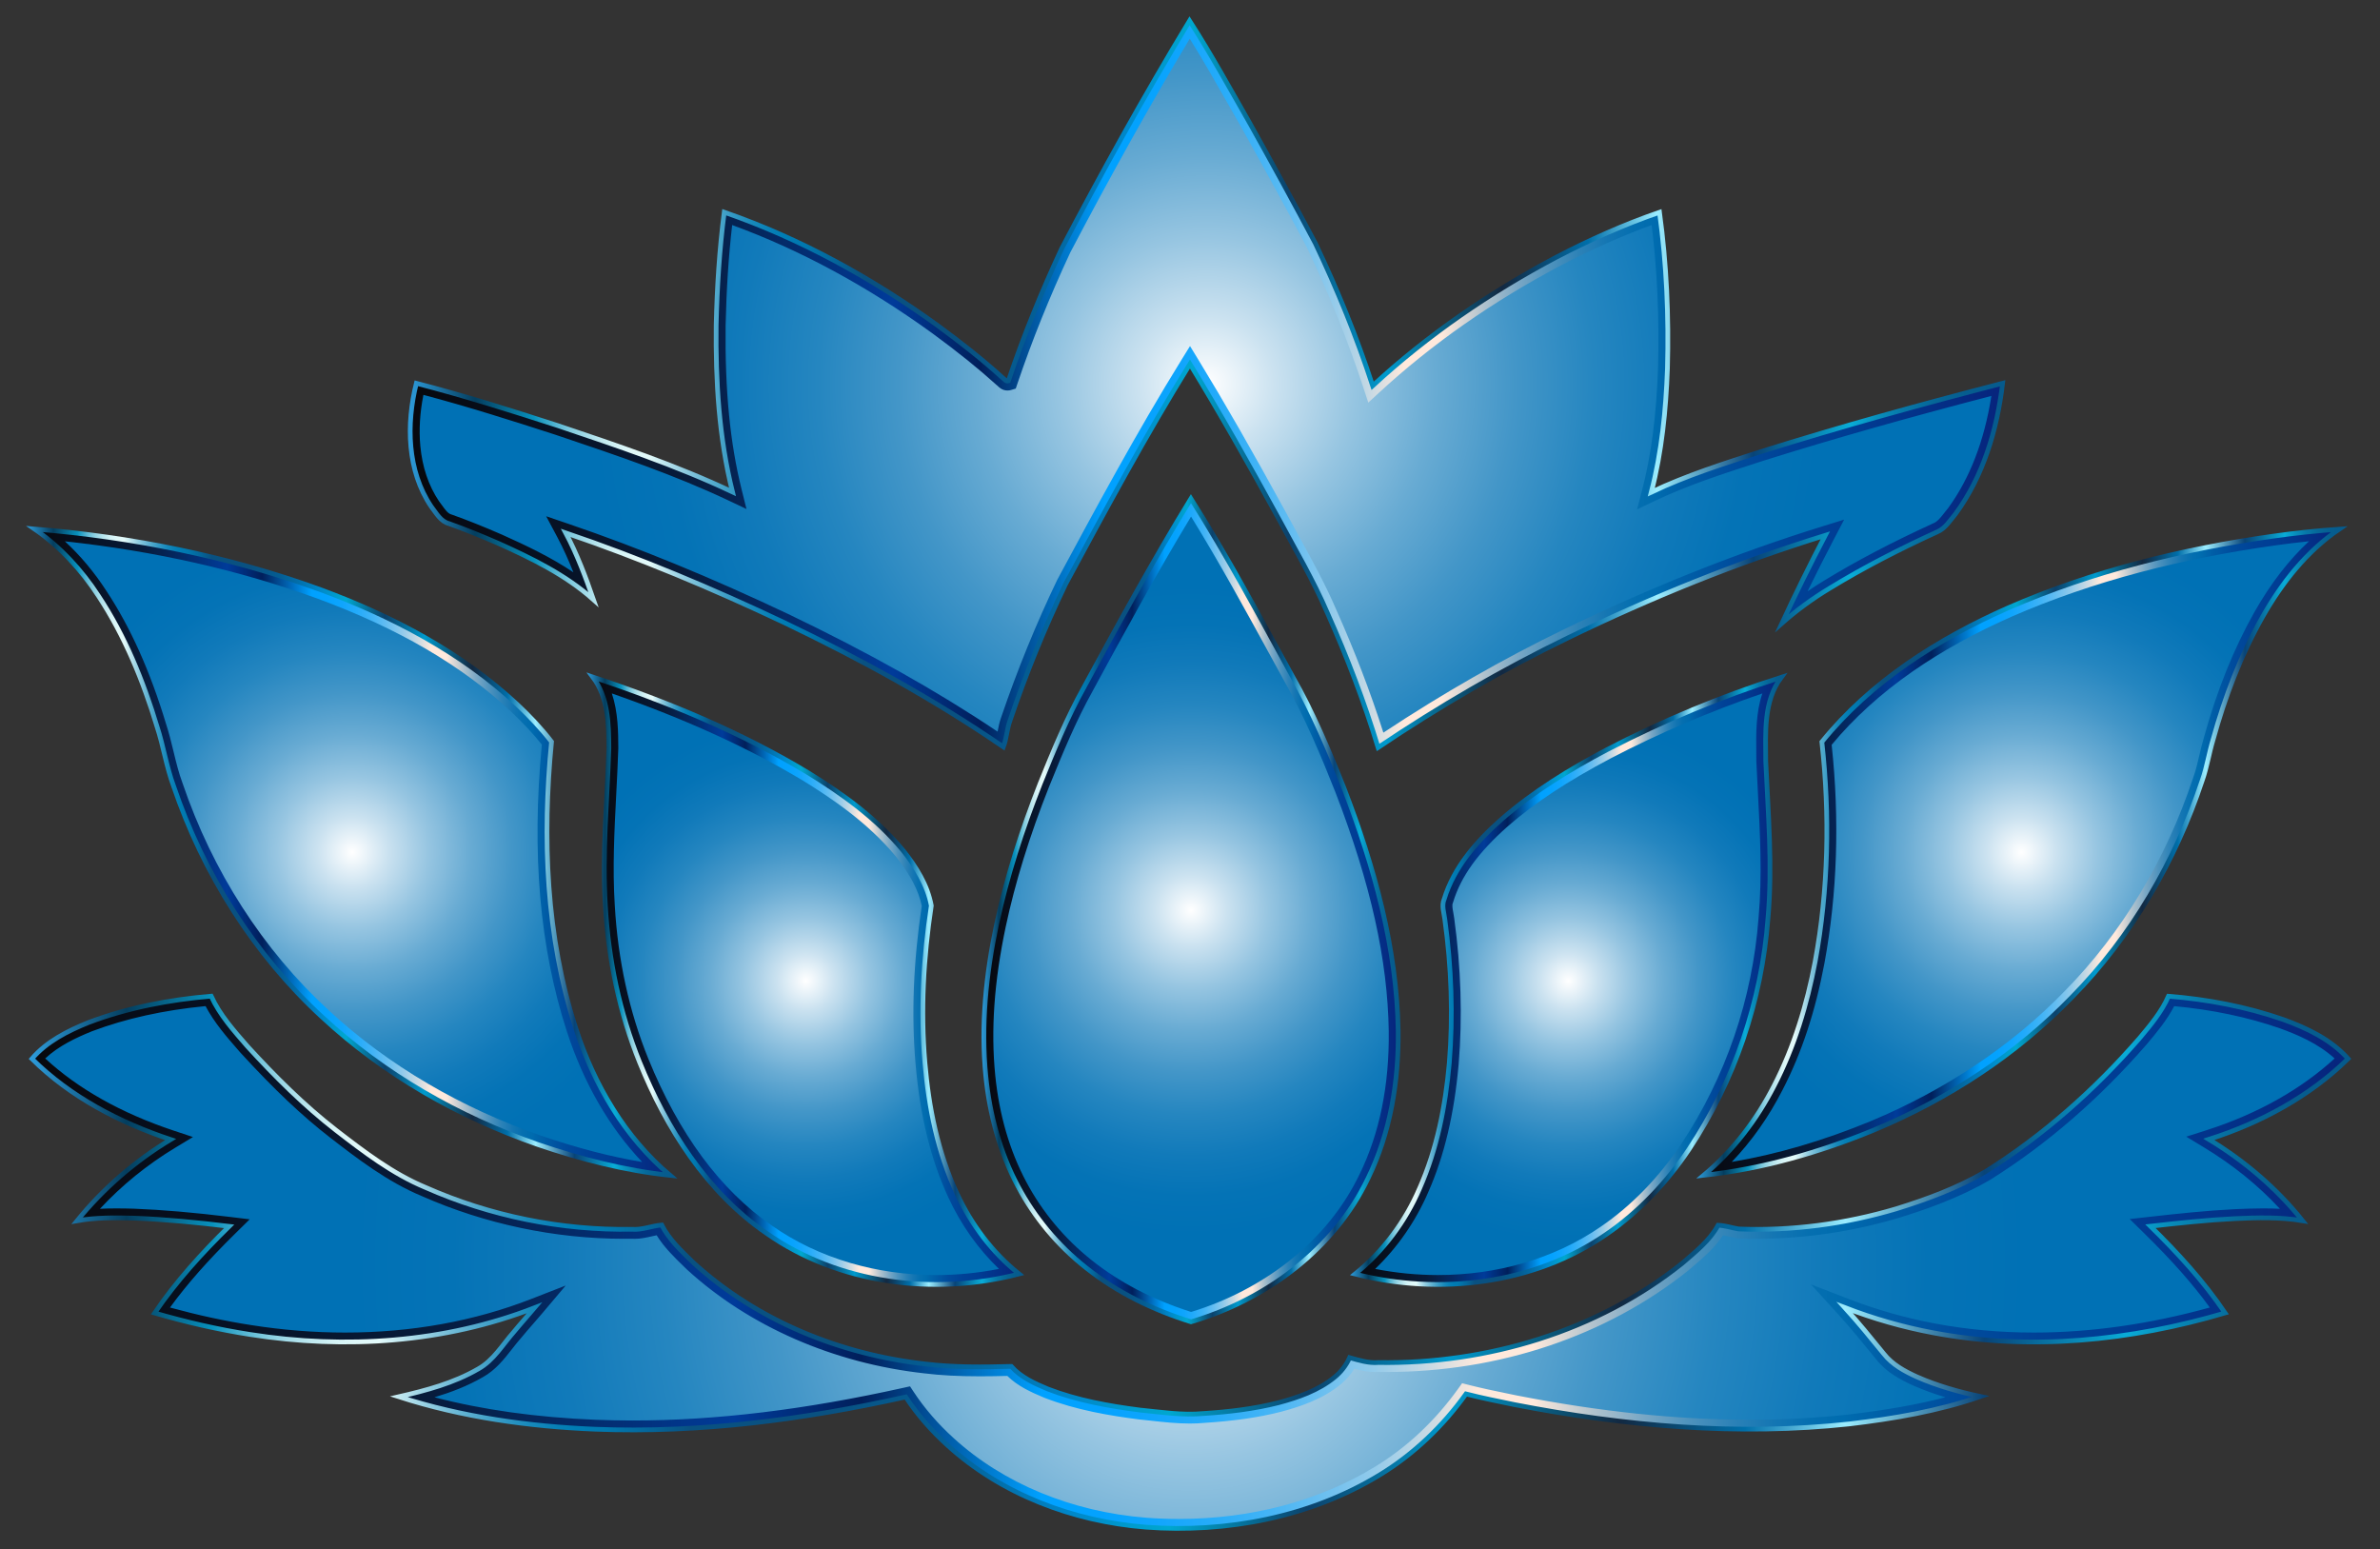 <?xml version="1.0" encoding="utf-8"?>

<!DOCTYPE svg PUBLIC "-//W3C//DTD SVG 1.1//EN" "http://www.w3.org/Graphics/SVG/1.1/DTD/svg11.dtd">
<svg version="1.1" id="Layer_1" xmlns="http://www.w3.org/2000/svg" xmlns:xlink="http://www.w3.org/1999/xlink" x="0px" y="0px"
	 viewBox="0 0 2526 1644.083" enable-background="new 0 0 2526 1644.083" xml:space="preserve">
<rect x="0" y="0" width="2526" height="1644.083" fill="#333333" stroke="none"/>
<g>
	<g>
		<radialGradient id="SVGID_1_" cx="1280.416" cy="407.655" r="656.807" gradientUnits="userSpaceOnUse">
			<stop  offset="0" style="stop-color:#FFFFFF"/>
			<stop  offset="0.11" style="stop-color:#CBE2F0"/>
			<stop  offset="0.239" style="stop-color:#96C5E1"/>
			<stop  offset="0.37" style="stop-color:#68ABD3"/>
			<stop  offset="0.499" style="stop-color:#4396C8"/>
			<stop  offset="0.628" style="stop-color:#2586C0"/>
			<stop  offset="0.755" style="stop-color:#117ABA"/>
			<stop  offset="0.879" style="stop-color:#0473B6"/>
			<stop  offset="1" style="stop-color:#0071B5"/>
		</radialGradient>
		<path fill="url(#SVGID_1_)" d="M1262.531,22.042c22.85,35.42,43.159,72.42,64.109,108.984
			c23.583,42.198,46.868,84.555,69.466,127.279c23.331,49.043,43.869,99.46,60.766,151.09
			c58.43-53.897,124.6-99.277,194.821-136.391c35.375-18.431,71.894-34.733,109.626-47.738
			c7.51,54.859,9.959,110.45,8.425,165.789c-1.626,44.12-5.976,88.424-17.149,131.263
			c37.435-17.836,77.136-30.314,116.518-43.067c84.715-26.605,170.369-50.257,256.343-72.488
			c-5.793,49.089-20.515,98.498-50.028,138.749c-5.862,6.892-10.83,15.455-19.576,19.05
			c-39.106,17.905-77.48,37.48-114.205,59.896c-17.882,10.807-34.802,23.125-50.44,36.954
			c14.63-31.436,29.971-62.552,46.044-93.278c-93.645,29.032-184.771,65.917-272.92,108.733
			c-69.924,33.886-137.215,73.084-201.69,116.403c-14.745-48.448-32.901-95.842-53.531-142.07
			c-15.134-35.489-34.939-68.665-53.096-102.642c-29.948-54.676-60.56-109.031-93.072-162.218
			c-47.074,76.06-89.592,154.846-131.972,233.585c-22.529,46.96-42.174,95.293-58.934,144.611
			c-3.366,9.113-3.617,19.05-7.121,28.162c-73.725-50.554-152.395-93.598-232.966-132.155
			c-75.419-35.717-152.533-68.093-231.547-95.018c12.043,22.599,21.087,46.708,29.49,70.886
			c-29.49-26.285-65.345-43.777-101.086-59.827c-17.218-7.51-34.596-14.608-52.271-20.904
			c-8.998-2.381-13.509-11.242-18.82-18.019c-25.689-38.053-26.628-87.623-15.821-130.896
			c50.577,13.028,100.399,28.826,150.083,44.899c62.643,21.11,125.607,42.06,185.457,70.428
			c-14.379-57.767-17.974-117.594-17.332-176.917c0.916-40.091,3.434-80.205,8.563-119.975
			c81.281,28.162,157.364,70.199,226.945,120.57c23.583,17.309,46.685,35.374,68.39,55.042
			c1.901,1.168,3.434,4.327,6.228,3.48c16.165-47.944,35.283-94.881,56.69-140.718
			C1169.871,181.832,1214.701,101.033,1262.531,22.042z"/>
		<linearGradient id="SVGID_2_" gradientUnits="userSpaceOnUse" x1="435.376" y1="407.655" x2="2125.456" y2="407.655">
			<stop  offset="0" style="stop-color:#07080D"/>
			<stop  offset="0.17" style="stop-color:#071B3A"/>
			<stop  offset="0.303" style="stop-color:#003B9A"/>
			<stop  offset="0.358" style="stop-color:#011F5B"/>
			<stop  offset="0.436" style="stop-color:#00A1FF"/>
			<stop  offset="0.46" style="stop-color:#04A2FE"/>
			<stop  offset="0.484" style="stop-color:#10A5FD"/>
			<stop  offset="0.507" style="stop-color:#24ABFA"/>
			<stop  offset="0.531" style="stop-color:#40B3F6"/>
			<stop  offset="0.554" style="stop-color:#64BDF1"/>
			<stop  offset="0.578" style="stop-color:#90CAEB"/>
			<stop  offset="0.601" style="stop-color:#C3D8E4"/>
			<stop  offset="0.624" style="stop-color:#FEE9DC"/>
			<stop  offset="0.624" style="stop-color:#FFE9DC"/>
			<stop  offset="0.648" style="stop-color:#FFE9DC"/>
			<stop  offset="0.653" style="stop-color:#F0E2D9"/>
			<stop  offset="0.674" style="stop-color:#B1C3CE"/>
			<stop  offset="0.695" style="stop-color:#7BA8C5"/>
			<stop  offset="0.715" style="stop-color:#4F93BD"/>
			<stop  offset="0.734" style="stop-color:#2D82B7"/>
			<stop  offset="0.752" style="stop-color:#1476B3"/>
			<stop  offset="0.768" style="stop-color:#056FB0"/>
			<stop  offset="0.782" style="stop-color:#006CAF"/>
			<stop  offset="0.798" style="stop-color:#0060A8"/>
			<stop  offset="0.832" style="stop-color:#004C9D"/>
			<stop  offset="0.867" style="stop-color:#004196"/>
			<stop  offset="0.903" style="stop-color:#003D94"/>
			<stop  offset="1" style="stop-color:#07247C"/>
		</linearGradient>
		<path fill="url(#SVGID_2_)" d="M1262.74,41.072c14.783,23.79,28.765,48.407,42.359,72.342
			c4.196,7.388,8.535,15.027,12.835,22.532c27.218,48.703,49.222,89.018,69.233,126.845
			c23.845,50.144,44.1,100.516,60.201,149.714l4.842,14.794l11.442-10.555
			c55.669-51.35,120.507-96.737,192.714-134.901v0c33.413-17.407,65.149-31.539,96.63-43.017
			c5.936,48.346,8.207,99.378,6.754,151.897c-1.891,51.284-7.239,92.297-16.831,129.07l-5.424,20.796l19.401-9.244
			c34.647-16.508,72.128-28.624,108.374-40.342l6.893-2.23c72.338-22.717,149.368-44.61,241.366-68.584
			c-7.401,47.459-22.832,87.476-45.963,119.132c-1.354,1.607-2.629,3.243-3.865,4.829
			c-3.759,4.822-7.309,9.377-11.65,11.161l-0.182,0.075l-0.179,0.082c-43.647,19.984-81.346,39.758-115.214,60.429
			c-6.147,3.715-12.163,7.594-18.034,11.627c9.043-18.521,18.298-36.837,27.672-54.757l11.146-21.307l-22.968,7.121
			c-90.478,28.05-182.775,64.82-274.32,109.285c-64.323,31.172-128.769,68.032-191.753,109.668
			c-13.519-42.517-30.292-86.296-49.94-130.331c-11.389-26.692-25.482-52.299-39.111-77.064
			c-4.739-8.61-9.638-17.513-14.332-26.296l-0.024-0.045l-0.025-0.045
			c-36.375-66.409-65.153-116.566-93.31-162.63l-8.479-13.872l-8.556,13.825
			c-48.098,77.716-92.819,160.802-132.275,234.108l-0.11,0.204l-0.1,0.209
			c-22.426,46.743-42.393,95.73-59.344,145.595c-1.901,5.186-2.889,10.291-3.844,15.229
			c-0.001,0.007-0.003,0.014-0.004,0.021c-64.666-43.352-137.613-84.302-222.533-124.94
			c-81.987-38.828-158.071-70.049-232.601-95.446l-23.951-8.162l11.9,22.331
			c6.41,12.027,11.969,24.576,16.971,37.154c-24.245-16.249-50.397-28.582-75.645-39.92l-0.049-0.022
			l-0.05-0.021c-19.438-8.479-36.747-15.399-52.913-21.159l-0.394-0.14l-0.404-0.107
			c-3.713-0.982-6.673-5.118-10.101-9.907c-1.015-1.417-2.062-2.88-3.176-4.317
			c-11.017-16.43-17.659-36.124-19.741-58.542c-1.579-17.003-0.437-35.557,3.299-54.189
			c47.509,12.601,94.85,27.669,139.464,42.102l5.707,1.923c59.547,20.059,121.122,40.801,178.605,68.047l19.09,9.048
			l-5.103-20.5c-12.369-49.693-17.783-105.093-17.037-174.343c0.883-38.58,3.172-73.571,6.976-106.525
			c71.975,26.296,143.451,64.959,212.63,115.034c27.169,19.941,48.643,37.222,67.579,54.38l0.689,0.624
			l0.376,0.231c0.093,0.091,0.202,0.2,0.292,0.29c1.648,1.645,5.076,5.067,10.664,5.067
			c1.284,0,2.571-0.193,3.825-0.573l4.928-1.495l1.645-4.879c15.413-45.714,34.314-92.639,56.176-139.47
			C1179.784,184.472,1221.38,110.055,1262.74,41.072 M1262.531,22.042c-47.83,78.991-92.66,159.79-135.613,241.529
			c-21.408,45.838-40.526,92.775-56.69,140.718c-0.323,0.098-0.629,0.142-0.922,0.142
			c-2.231,0-3.626-2.59-5.306-3.622c-21.706-19.668-44.808-37.733-68.391-55.042
			c-69.581-50.371-145.664-92.408-226.945-120.57c-5.129,39.77-7.647,79.884-8.563,119.975
			c-0.641,59.323,2.954,119.151,17.332,176.917c-59.85-28.368-122.814-49.318-185.457-70.428
			c-49.685-16.073-99.506-31.871-150.083-44.899c-10.807,43.273-9.868,92.843,15.821,130.896
			c5.312,6.777,9.822,15.638,18.82,18.019c17.676,6.296,35.054,13.395,52.271,20.904
			c35.74,16.05,71.596,33.542,101.086,59.827c-8.403-24.178-17.447-48.287-29.49-70.886
			c79.014,26.926,156.128,59.301,231.547,95.018c80.571,38.557,159.242,81.601,232.966,132.155
			c3.503-9.113,3.755-19.049,7.121-28.162c16.76-49.318,36.404-97.651,58.934-144.611
			c42.38-78.739,84.899-157.524,131.972-233.585c32.513,53.187,63.124,107.542,93.072,162.218
			c18.157,33.977,37.961,67.153,53.096,102.642c20.629,46.227,38.786,93.622,53.531,142.07
			c64.475-43.319,131.767-82.517,201.691-116.403c88.149-42.816,179.275-79.701,272.92-108.733
			c-16.073,30.726-31.414,61.842-46.044,93.278c15.638-13.829,32.558-26.148,50.44-36.955
			c36.725-22.415,75.099-41.991,114.205-59.896c8.747-3.595,13.715-12.158,19.576-19.049
			c29.513-40.251,44.235-89.66,50.028-138.749c-85.974,22.232-171.628,45.883-256.343,72.488
			c-39.381,12.753-79.083,25.231-116.518,43.067c11.174-42.839,15.524-87.142,17.149-131.263
			c1.534-55.339-0.916-110.931-8.425-165.79c-37.733,13.005-74.251,29.306-109.626,47.738
			c-70.222,37.114-136.391,82.494-194.821,136.391c-16.897-51.63-37.435-102.048-60.766-151.09
			c-22.598-42.724-45.884-85.081-69.466-127.279C1305.69,94.461,1285.381,57.462,1262.531,22.042L1262.531,22.042z"/>
		<linearGradient id="SVGID_3_" gradientUnits="userSpaceOnUse" x1="432.876" y1="407.276" x2="2128.367" y2="407.276">
			<stop  offset="0" style="stop-color:#2E9DDC"/>
			<stop  offset="0.042" style="stop-color:#043E5F"/>
			<stop  offset="0.079" style="stop-color:#0891BD"/>
			<stop  offset="0.084" style="stop-color:#249EC5"/>
			<stop  offset="0.093" style="stop-color:#56B6D3"/>
			<stop  offset="0.102" style="stop-color:#81CBDF"/>
			<stop  offset="0.112" style="stop-color:#A5DCE9"/>
			<stop  offset="0.122" style="stop-color:#C0E9F0"/>
			<stop  offset="0.131" style="stop-color:#D4F3F6"/>
			<stop  offset="0.141" style="stop-color:#DFF8F9"/>
			<stop  offset="0.151" style="stop-color:#E3FAFA"/>
			<stop  offset="0.151" style="stop-color:#E3FAFA"/>
			<stop  offset="0.151" style="stop-color:#E3FAFA"/>
			<stop  offset="0.157" style="stop-color:#CBEDF3"/>
			<stop  offset="0.173" style="stop-color:#8ECBE0"/>
			<stop  offset="0.189" style="stop-color:#5BAFD0"/>
			<stop  offset="0.203" style="stop-color:#3499C4"/>
			<stop  offset="0.216" style="stop-color:#1789BB"/>
			<stop  offset="0.228" style="stop-color:#067FB6"/>
			<stop  offset="0.236" style="stop-color:#007CB4"/>
			<stop  offset="0.249" style="stop-color:#0177AE"/>
			<stop  offset="0.266" style="stop-color:#04679C"/>
			<stop  offset="0.285" style="stop-color:#095181"/>
			<stop  offset="0.345" style="stop-color:#095181"/>
			<stop  offset="0.388" style="stop-color:#045C92"/>
			<stop  offset="0.411" style="stop-color:#036AA4"/>
			<stop  offset="0.449" style="stop-color:#0087C9"/>
			<stop  offset="0.491" style="stop-color:#00A7CF"/>
			<stop  offset="0.551" style="stop-color:#0B426C"/>
			<stop  offset="0.612" style="stop-color:#009ACD"/>
			<stop  offset="0.685" style="stop-color:#122942"/>
			<stop  offset="0.739" style="stop-color:#006FAA"/>
			<stop  offset="0.782" style="stop-color:#9BEDFF"/>
			<stop  offset="0.842" style="stop-color:#084478"/>
			<stop  offset="0.903" style="stop-color:#09ACD7"/>
			<stop  offset="0.919" style="stop-color:#0890BD"/>
			<stop  offset="0.936" style="stop-color:#0778A8"/>
			<stop  offset="0.955" style="stop-color:#066798"/>
			<stop  offset="0.975" style="stop-color:#065D8F"/>
			<stop  offset="1" style="stop-color:#065A8C"/>
		</linearGradient>
		<path fill="none" stroke="url(#SVGID_3_)" stroke-width="5" stroke-miterlimit="10" d="M1262.531,22.042
			c22.85,35.42,43.159,72.42,64.109,108.984c23.583,42.198,46.868,84.555,69.466,127.279
			c23.331,49.043,43.869,99.46,60.766,151.09c58.43-53.897,124.6-99.277,194.821-136.391
			c35.375-18.431,71.894-34.733,109.626-47.738c7.51,54.859,9.959,110.45,8.425,165.789
			c-1.626,44.12-5.976,88.424-17.149,131.263c37.435-17.836,77.136-30.314,116.518-43.067
			c84.715-26.605,170.369-50.257,256.343-72.488c-5.793,49.089-20.515,98.498-50.028,138.749
			c-5.862,6.892-10.83,15.455-19.576,19.05c-39.106,17.905-77.48,37.48-114.205,59.896
			c-17.882,10.807-34.802,23.125-50.44,36.954c14.63-31.436,29.971-62.552,46.044-93.278
			c-93.645,29.032-184.771,65.917-272.92,108.733c-69.924,33.886-137.215,73.084-201.69,116.403
			c-14.745-48.448-32.901-95.842-53.531-142.07c-15.134-35.489-34.939-68.665-53.096-102.642
			c-29.948-54.676-60.56-109.031-93.072-162.218c-47.074,76.06-89.592,154.846-131.972,233.585
			c-22.529,46.96-42.174,95.293-58.934,144.611c-3.366,9.113-3.617,19.05-7.121,28.162
			c-73.725-50.554-152.395-93.598-232.966-132.155c-75.419-35.717-152.533-68.093-231.547-95.018
			c12.043,22.599,21.087,46.708,29.49,70.886c-29.49-26.285-65.345-43.777-101.086-59.827
			c-17.218-7.51-34.596-14.608-52.271-20.904c-8.998-2.381-13.509-11.242-18.82-18.019
			c-25.689-38.053-26.628-87.623-15.821-130.896c50.577,13.028,100.399,28.826,150.083,44.899
			c62.643,21.11,125.607,42.06,185.457,70.428c-14.379-57.767-17.974-117.594-17.332-176.917
			c0.916-40.091,3.434-80.205,8.563-119.975c81.281,28.162,157.364,70.199,226.945,120.57
			c23.583,17.309,46.685,35.374,68.39,55.042c1.901,1.168,3.434,4.327,6.228,3.48
			c16.165-47.944,35.283-94.881,56.69-140.718C1169.871,181.832,1214.701,101.033,1262.531,22.042z"/>
	</g>
	<g>
		<radialGradient id="SVGID_4_" cx="1264.119" cy="965.984" r="345.793" gradientUnits="userSpaceOnUse">
			<stop  offset="0" style="stop-color:#FFFFFF"/>
			<stop  offset="0.11" style="stop-color:#CBE2F0"/>
			<stop  offset="0.239" style="stop-color:#96C5E1"/>
			<stop  offset="0.37" style="stop-color:#68ABD3"/>
			<stop  offset="0.499" style="stop-color:#4396C8"/>
			<stop  offset="0.628" style="stop-color:#2586C0"/>
			<stop  offset="0.755" style="stop-color:#117ABA"/>
			<stop  offset="0.879" style="stop-color:#0473B6"/>
			<stop  offset="1" style="stop-color:#0071B5"/>
		</radialGradient>
		<path fill="url(#SVGID_4_)" d="M1150.73,728.931c36.428-67.337,73.267-134.491,113.266-199.767
			c38.717,61.224,72.924,125.218,107.771,188.731c21.705,38.167,38.831,78.693,54.973,119.471
			c31.619,82.013,55.843,168.377,57.194,256.824c0.641,53.462-8.242,107.84-31.871,156.173
			c-36.13,75.603-108.641,129.133-187.999,152.441c-40.182-12.501-78.716-31.23-111.664-57.583
			c-29.627-23.445-54.401-52.981-72.076-86.363c-19.21-36.084-29.948-76.267-34.001-116.815
			c-5.335-53.714,0.183-107.954,11.31-160.592c10.921-51.287,27.155-101.338,46.433-150.06
			C1118.172,796.611,1132.482,761.764,1150.73,728.931z"/>
		<linearGradient id="SVGID_5_" gradientUnits="userSpaceOnUse" x1="1044.272" y1="965.984" x2="1483.967" y2="965.984">
			<stop  offset="0" style="stop-color:#07080D"/>
			<stop  offset="0.17" style="stop-color:#071B3A"/>
			<stop  offset="0.303" style="stop-color:#003B9A"/>
			<stop  offset="0.358" style="stop-color:#011F5B"/>
			<stop  offset="0.436" style="stop-color:#00A1FF"/>
			<stop  offset="0.46" style="stop-color:#04A2FE"/>
			<stop  offset="0.484" style="stop-color:#10A5FD"/>
			<stop  offset="0.507" style="stop-color:#24ABFA"/>
			<stop  offset="0.531" style="stop-color:#40B3F6"/>
			<stop  offset="0.554" style="stop-color:#64BDF1"/>
			<stop  offset="0.578" style="stop-color:#90CAEB"/>
			<stop  offset="0.601" style="stop-color:#C3D8E4"/>
			<stop  offset="0.624" style="stop-color:#FEE9DC"/>
			<stop  offset="0.624" style="stop-color:#FFE9DC"/>
			<stop  offset="0.648" style="stop-color:#FFE9DC"/>
			<stop  offset="0.653" style="stop-color:#F0E2D9"/>
			<stop  offset="0.674" style="stop-color:#B1C3CE"/>
			<stop  offset="0.695" style="stop-color:#7BA8C5"/>
			<stop  offset="0.715" style="stop-color:#4F93BD"/>
			<stop  offset="0.734" style="stop-color:#2D82B7"/>
			<stop  offset="0.752" style="stop-color:#1476B3"/>
			<stop  offset="0.768" style="stop-color:#056FB0"/>
			<stop  offset="0.782" style="stop-color:#006CAF"/>
			<stop  offset="0.798" style="stop-color:#0060A8"/>
			<stop  offset="0.832" style="stop-color:#004C9D"/>
			<stop  offset="0.867" style="stop-color:#004196"/>
			<stop  offset="0.903" style="stop-color:#003D94"/>
			<stop  offset="1" style="stop-color:#07247C"/>
		</linearGradient>
		<path fill="url(#SVGID_5_)" d="M1264.111,548.219c30.19,48.879,58.153,100.016,85.27,149.607
			c4.537,8.296,9.073,16.592,13.62,24.879l0.037,0.067l0.038,0.066c21.898,38.505,39.064,79.55,54.352,118.168
			c37.397,97.007,55.351,177.502,56.508,253.303c0.688,57.347-9.694,108.373-30.856,151.661l-0.019,0.04
			l-0.019,0.04c-16.832,35.222-42.055,66.276-74.968,92.299c-30.15,23.838-66.026,42.469-103.929,53.994
			c-40.674-12.989-76.153-31.462-105.496-54.932l-0.02-0.016l-0.02-0.016c-28.59-22.624-52.603-51.395-69.455-83.221
			c-17.623-33.103-28.684-71.159-32.877-113.104c-4.766-47.989-1.121-99.519,11.14-157.521
			c10.029-47.093,25.053-95.64,45.931-148.415c15.591-38.445,28.888-70.318,46.124-101.33l0.028-0.05
			l0.027-0.05C1191.92,673.807,1226.558,610.418,1264.111,548.219 M1263.996,529.164
			c-39.999,65.276-76.839,132.43-113.266,199.767c-18.248,32.832-32.558,67.68-46.662,102.459
			c-19.278,48.723-35.512,98.773-46.433,150.06c-11.127,52.638-16.645,106.878-11.31,160.592
			c4.053,40.549,14.791,80.731,34.001,116.815c17.675,33.382,42.449,62.918,72.076,86.363
			c32.947,26.353,71.481,45.082,111.664,57.583c79.358-23.308,151.869-76.838,187.999-152.441
			c23.629-48.334,32.513-102.711,31.871-156.173c-1.351-88.447-25.575-174.811-57.194-256.824
			c-16.142-40.778-33.268-81.303-54.973-119.471C1336.92,654.382,1302.713,590.388,1263.996,529.164
			L1263.996,529.164z"/>
		<linearGradient id="SVGID_6_" gradientUnits="userSpaceOnUse" x1="1041.772" y1="964.925" x2="1486.467" y2="964.925">
			<stop  offset="0" style="stop-color:#2E9DDC"/>
			<stop  offset="0.042" style="stop-color:#043E5F"/>
			<stop  offset="0.079" style="stop-color:#0891BD"/>
			<stop  offset="0.084" style="stop-color:#249EC5"/>
			<stop  offset="0.093" style="stop-color:#56B6D3"/>
			<stop  offset="0.102" style="stop-color:#81CBDF"/>
			<stop  offset="0.112" style="stop-color:#A5DCE9"/>
			<stop  offset="0.122" style="stop-color:#C0E9F0"/>
			<stop  offset="0.131" style="stop-color:#D4F3F6"/>
			<stop  offset="0.141" style="stop-color:#DFF8F9"/>
			<stop  offset="0.151" style="stop-color:#E3FAFA"/>
			<stop  offset="0.151" style="stop-color:#E3FAFA"/>
			<stop  offset="0.151" style="stop-color:#E3FAFA"/>
			<stop  offset="0.157" style="stop-color:#CBEDF3"/>
			<stop  offset="0.173" style="stop-color:#8ECBE0"/>
			<stop  offset="0.189" style="stop-color:#5BAFD0"/>
			<stop  offset="0.203" style="stop-color:#3499C4"/>
			<stop  offset="0.216" style="stop-color:#1789BB"/>
			<stop  offset="0.228" style="stop-color:#067FB6"/>
			<stop  offset="0.236" style="stop-color:#007CB4"/>
			<stop  offset="0.249" style="stop-color:#0177AE"/>
			<stop  offset="0.266" style="stop-color:#04679C"/>
			<stop  offset="0.285" style="stop-color:#095181"/>
			<stop  offset="0.345" style="stop-color:#095181"/>
			<stop  offset="0.388" style="stop-color:#045C92"/>
			<stop  offset="0.411" style="stop-color:#036AA4"/>
			<stop  offset="0.449" style="stop-color:#0087C9"/>
			<stop  offset="0.491" style="stop-color:#00A7CF"/>
			<stop  offset="0.551" style="stop-color:#0B426C"/>
			<stop  offset="0.612" style="stop-color:#009ACD"/>
			<stop  offset="0.685" style="stop-color:#122942"/>
			<stop  offset="0.739" style="stop-color:#006FAA"/>
			<stop  offset="0.782" style="stop-color:#9BEDFF"/>
			<stop  offset="0.842" style="stop-color:#084478"/>
			<stop  offset="0.903" style="stop-color:#09ACD7"/>
			<stop  offset="0.919" style="stop-color:#0890BD"/>
			<stop  offset="0.936" style="stop-color:#0778A8"/>
			<stop  offset="0.955" style="stop-color:#066798"/>
			<stop  offset="0.975" style="stop-color:#065D8F"/>
			<stop  offset="1" style="stop-color:#065A8C"/>
		</linearGradient>
		<path fill="none" stroke="url(#SVGID_6_)" stroke-width="5" stroke-miterlimit="10" d="M1150.73,728.931
			c36.428-67.337,73.267-134.491,113.266-199.767c38.717,61.224,72.924,125.218,107.771,188.731
			c21.705,38.167,38.831,78.693,54.973,119.471c31.619,82.013,55.843,168.377,57.194,256.824
			c0.641,53.462-8.242,107.84-31.871,156.173c-36.13,75.603-108.641,129.133-187.999,152.441
			c-40.182-12.501-78.716-31.23-111.664-57.583c-29.627-23.445-54.401-52.981-72.076-86.363
			c-19.21-36.084-29.948-76.267-34.001-116.815c-5.335-53.714,0.183-107.954,11.31-160.592
			c10.921-51.287,27.155-101.338,46.433-150.06C1118.172,796.611,1132.482,761.764,1150.73,728.931z"/>
	</g>
	<g>
		<radialGradient id="SVGID_7_" cx="373.904" cy="904.394" r="340.132" gradientUnits="userSpaceOnUse">
			<stop  offset="0" style="stop-color:#FFFFFF"/>
			<stop  offset="0.11" style="stop-color:#CBE2F0"/>
			<stop  offset="0.239" style="stop-color:#96C5E1"/>
			<stop  offset="0.37" style="stop-color:#68ABD3"/>
			<stop  offset="0.499" style="stop-color:#4396C8"/>
			<stop  offset="0.628" style="stop-color:#2586C0"/>
			<stop  offset="0.755" style="stop-color:#117ABA"/>
			<stop  offset="0.879" style="stop-color:#0473B6"/>
			<stop  offset="1" style="stop-color:#0071B5"/>
		</radialGradient>
		<path fill="url(#SVGID_7_)" d="M36.659,561.401c103.329,8.472,206.041,28.918,303.577,64.43
			c76.06,28.093,149.694,66.49,209.223,122.287c12.845,12.158,25.117,25.048,35.947,39.061
			c-9.96,101.749-6.021,206.682,25.804,304.562c19.256,59.231,51.928,115.167,99.941,155.647
			c-47.898-5.106-94.858-17.149-140.352-32.741c-84.188-29.33-163.386-74.435-228.845-135.224
			c-72.328-66.512-126.134-152.189-157.684-245.078c-7.601-20.447-10.715-42.175-17.493-62.873
			c-14.722-48.723-34.184-96.506-62.346-139.093C86.503,604.767,63.721,580.222,36.659,561.401z"/>
		<linearGradient id="SVGID_8_" gradientUnits="userSpaceOnUse" x1="36.659" y1="904.394" x2="711.15" y2="904.394">
			<stop  offset="0" style="stop-color:#07080D"/>
			<stop  offset="0.17" style="stop-color:#071B3A"/>
			<stop  offset="0.303" style="stop-color:#003B9A"/>
			<stop  offset="0.358" style="stop-color:#011F5B"/>
			<stop  offset="0.436" style="stop-color:#00A1FF"/>
			<stop  offset="0.46" style="stop-color:#04A2FE"/>
			<stop  offset="0.484" style="stop-color:#10A5FD"/>
			<stop  offset="0.507" style="stop-color:#24ABFA"/>
			<stop  offset="0.531" style="stop-color:#40B3F6"/>
			<stop  offset="0.554" style="stop-color:#64BDF1"/>
			<stop  offset="0.578" style="stop-color:#90CAEB"/>
			<stop  offset="0.601" style="stop-color:#C3D8E4"/>
			<stop  offset="0.624" style="stop-color:#FEE9DC"/>
			<stop  offset="0.624" style="stop-color:#FFE9DC"/>
			<stop  offset="0.648" style="stop-color:#FFE9DC"/>
			<stop  offset="0.653" style="stop-color:#F0E2D9"/>
			<stop  offset="0.674" style="stop-color:#B1C3CE"/>
			<stop  offset="0.695" style="stop-color:#7BA8C5"/>
			<stop  offset="0.715" style="stop-color:#4F93BD"/>
			<stop  offset="0.734" style="stop-color:#2D82B7"/>
			<stop  offset="0.752" style="stop-color:#1476B3"/>
			<stop  offset="0.768" style="stop-color:#056FB0"/>
			<stop  offset="0.782" style="stop-color:#006CAF"/>
			<stop  offset="0.798" style="stop-color:#0060A8"/>
			<stop  offset="0.832" style="stop-color:#004C9D"/>
			<stop  offset="0.867" style="stop-color:#004196"/>
			<stop  offset="0.903" style="stop-color:#003D94"/>
			<stop  offset="1" style="stop-color:#07247C"/>
		</linearGradient>
		<path fill="url(#SVGID_8_)" d="M68.885,574.497c95.276,10.245,185.255,30.63,267.887,60.715
			c86.182,31.832,153.516,71.151,205.814,120.169c12.871,12.183,23.532,23.61,32.484,34.826
			c-10.955,116.155-2.236,215.843,26.631,304.626c17.733,54.549,45.084,101.803,79.89,138.399
			c-33.827-5.676-69.278-14.93-107.52-28.036c-42.161-14.689-82.42-33.191-119.665-54.995
			c-38.667-22.636-74.211-48.914-105.682-78.14c-69.591-63.995-123.184-147.309-154.985-240.933l-0.046-0.135
			l-0.05-0.134c-3.981-10.708-6.658-21.748-9.493-33.437c-2.303-9.497-4.684-19.315-7.833-28.951
			c-17.05-56.402-37.828-102.71-63.518-141.568C99.957,607.129,85.257,589.596,68.885,574.497 M36.659,561.401
			c27.063,18.82,49.844,43.365,67.772,70.978c28.162,42.587,47.624,90.37,62.346,139.093
			c6.777,20.698,9.891,42.426,17.493,62.873c31.551,92.888,85.356,178.565,157.685,245.078
			c65.459,60.789,144.657,105.894,228.845,135.224c45.494,15.592,92.454,27.636,140.352,32.741
			c-48.013-40.48-80.685-96.415-99.941-155.647c-31.825-97.88-35.763-202.813-25.804-304.562
			c-10.83-14.013-23.102-26.903-35.947-39.061c-59.529-55.797-133.163-94.194-209.223-122.287
			C242.699,590.319,139.988,569.873,36.659,561.401L36.659,561.401z"/>
		<linearGradient id="SVGID_9_" gradientUnits="userSpaceOnUse" x1="27.605" y1="904.445" x2="719.004" y2="904.445">
			<stop  offset="0" style="stop-color:#2E9DDC"/>
			<stop  offset="0.042" style="stop-color:#043E5F"/>
			<stop  offset="0.079" style="stop-color:#0891BD"/>
			<stop  offset="0.084" style="stop-color:#249EC5"/>
			<stop  offset="0.093" style="stop-color:#56B6D3"/>
			<stop  offset="0.102" style="stop-color:#81CBDF"/>
			<stop  offset="0.112" style="stop-color:#A5DCE9"/>
			<stop  offset="0.122" style="stop-color:#C0E9F0"/>
			<stop  offset="0.131" style="stop-color:#D4F3F6"/>
			<stop  offset="0.141" style="stop-color:#DFF8F9"/>
			<stop  offset="0.151" style="stop-color:#E3FAFA"/>
			<stop  offset="0.151" style="stop-color:#E3FAFA"/>
			<stop  offset="0.151" style="stop-color:#E3FAFA"/>
			<stop  offset="0.157" style="stop-color:#CBEDF3"/>
			<stop  offset="0.173" style="stop-color:#8ECBE0"/>
			<stop  offset="0.189" style="stop-color:#5BAFD0"/>
			<stop  offset="0.203" style="stop-color:#3499C4"/>
			<stop  offset="0.216" style="stop-color:#1789BB"/>
			<stop  offset="0.228" style="stop-color:#067FB6"/>
			<stop  offset="0.236" style="stop-color:#007CB4"/>
			<stop  offset="0.249" style="stop-color:#0177AE"/>
			<stop  offset="0.266" style="stop-color:#04679C"/>
			<stop  offset="0.285" style="stop-color:#095181"/>
			<stop  offset="0.345" style="stop-color:#095181"/>
			<stop  offset="0.388" style="stop-color:#045C92"/>
			<stop  offset="0.411" style="stop-color:#036AA4"/>
			<stop  offset="0.449" style="stop-color:#0087C9"/>
			<stop  offset="0.491" style="stop-color:#00A7CF"/>
			<stop  offset="0.551" style="stop-color:#0B426C"/>
			<stop  offset="0.612" style="stop-color:#009ACD"/>
			<stop  offset="0.685" style="stop-color:#122942"/>
			<stop  offset="0.739" style="stop-color:#006FAA"/>
			<stop  offset="0.782" style="stop-color:#9BEDFF"/>
			<stop  offset="0.842" style="stop-color:#084478"/>
			<stop  offset="0.903" style="stop-color:#09ACD7"/>
			<stop  offset="0.919" style="stop-color:#0890BD"/>
			<stop  offset="0.936" style="stop-color:#0778A8"/>
			<stop  offset="0.955" style="stop-color:#066798"/>
			<stop  offset="0.975" style="stop-color:#065D8F"/>
			<stop  offset="1" style="stop-color:#065A8C"/>
		</linearGradient>
		<path fill="none" stroke="url(#SVGID_9_)" stroke-width="5" stroke-miterlimit="10" d="M36.659,561.401
			c103.329,8.472,206.041,28.918,303.577,64.43c76.06,28.093,149.694,66.49,209.223,122.287
			c12.845,12.158,25.117,25.048,35.947,39.061c-9.96,101.749-6.021,206.682,25.804,304.562
			c19.256,59.231,51.928,115.167,99.941,155.647c-47.898-5.106-94.858-17.149-140.352-32.741
			c-84.188-29.33-163.386-74.435-228.845-135.224c-72.328-66.512-126.134-152.189-157.684-245.078
			c-7.601-20.447-10.715-42.175-17.493-62.873c-14.722-48.723-34.184-96.506-62.346-139.093
			C86.503,604.767,63.721,580.222,36.659,561.401z"/>
	</g>
	<g>
		<radialGradient id="SVGID_10_" cx="2145.456" cy="904.452" r="340.057" gradientUnits="userSpaceOnUse">
			<stop  offset="0" style="stop-color:#FFFFFF"/>
			<stop  offset="0.11" style="stop-color:#CBE2F0"/>
			<stop  offset="0.239" style="stop-color:#96C5E1"/>
			<stop  offset="0.37" style="stop-color:#68ABD3"/>
			<stop  offset="0.499" style="stop-color:#4396C8"/>
			<stop  offset="0.628" style="stop-color:#2586C0"/>
			<stop  offset="0.755" style="stop-color:#117ABA"/>
			<stop  offset="0.879" style="stop-color:#0473B6"/>
			<stop  offset="1" style="stop-color:#0071B5"/>
		</radialGradient>
		<path fill="url(#SVGID_10_)" d="M2412.206,569.072c23.4-3.297,46.891-5.816,70.474-7.487
			c-34.436,23.422-60.743,56.782-81.144,92.706c-23.216,41.007-40.159,85.356-52.684,130.713
			c-4.35,14.31-6.502,29.215-11.585,43.342c-28.368,85.585-74.915,165.584-138.292,229.99
			c-58.911,60.972-131.446,108.046-209.498,140.695c-57.904,23.904-118.853,41.534-181.244,48.288
			c31.139-26.124,56.278-58.98,74.732-95.11c21.362-41.236,34.939-86.157,43.548-131.675
			c14.15-76.747,15.775-155.692,7.121-233.172c51.882-64.109,123.226-109.42,198.027-142.367
			C2220.818,606.094,2316.088,582.626,2412.206,569.072z"/>
		<linearGradient id="SVGID_11_" gradientUnits="userSpaceOnUse" x1="1808.233" y1="904.452" x2="2482.679" y2="904.452">
			<stop  offset="0" style="stop-color:#07080D"/>
			<stop  offset="0.17" style="stop-color:#071B3A"/>
			<stop  offset="0.303" style="stop-color:#003B9A"/>
			<stop  offset="0.358" style="stop-color:#011F5B"/>
			<stop  offset="0.436" style="stop-color:#00A1FF"/>
			<stop  offset="0.46" style="stop-color:#04A2FE"/>
			<stop  offset="0.484" style="stop-color:#10A5FD"/>
			<stop  offset="0.507" style="stop-color:#24ABFA"/>
			<stop  offset="0.531" style="stop-color:#40B3F6"/>
			<stop  offset="0.554" style="stop-color:#64BDF1"/>
			<stop  offset="0.578" style="stop-color:#90CAEB"/>
			<stop  offset="0.601" style="stop-color:#C3D8E4"/>
			<stop  offset="0.624" style="stop-color:#FEE9DC"/>
			<stop  offset="0.624" style="stop-color:#FFE9DC"/>
			<stop  offset="0.648" style="stop-color:#FFE9DC"/>
			<stop  offset="0.653" style="stop-color:#F0E2D9"/>
			<stop  offset="0.674" style="stop-color:#B1C3CE"/>
			<stop  offset="0.695" style="stop-color:#7BA8C5"/>
			<stop  offset="0.715" style="stop-color:#4F93BD"/>
			<stop  offset="0.734" style="stop-color:#2D82B7"/>
			<stop  offset="0.752" style="stop-color:#1476B3"/>
			<stop  offset="0.768" style="stop-color:#056FB0"/>
			<stop  offset="0.782" style="stop-color:#006CAF"/>
			<stop  offset="0.798" style="stop-color:#0060A8"/>
			<stop  offset="0.832" style="stop-color:#004C9D"/>
			<stop  offset="0.867" style="stop-color:#004196"/>
			<stop  offset="0.903" style="stop-color:#003D94"/>
			<stop  offset="1" style="stop-color:#07247C"/>
		</linearGradient>
		<path fill="url(#SVGID_11_)" d="M2450.638,574.433c-21.401,19.839-40.764,44.924-57.804,74.93
			c-21.873,38.634-39.903,83.336-53.587,132.856c-1.943,6.409-3.456,12.879-4.92,19.137
			c-1.935,8.269-3.762,16.079-6.469,23.604l-0.043,0.119l-0.04,0.12c-28.771,86.799-75.774,164.991-135.928,226.122
			l-0.032,0.033l-0.032,0.033c-28.273,29.262-60.545,56.041-95.921,79.593
			c-34.08,22.689-71.171,42.481-110.201,58.807c-50.554,20.869-100.079,35.397-147.655,43.336
			c21.121-22.029,39.172-47.604,53.854-76.346c20.205-39.01,34.754-82.967,44.487-134.43
			c13.644-74.001,16.226-152.001,7.684-231.899c23.416-28.27,52.242-54.413,85.739-77.751
			c30.803-21.461,66.441-41.161,105.891-58.538c42.237-18.428,88.067-34.229,136.22-46.964
			c44.274-11.709,91.956-21.204,141.721-28.222C2425.954,577.233,2438.331,575.716,2450.638,574.433 M2482.679,561.585
			c-23.583,1.671-47.074,4.19-70.474,7.487c-96.117,13.554-191.387,37.023-280.544,75.923
			c-74.801,32.947-146.145,78.259-198.027,142.367c8.655,77.48,7.029,156.425-7.121,233.172
			c-8.609,45.517-22.186,90.439-43.548,131.675c-18.454,36.13-43.593,68.986-74.732,95.11
			c62.392-6.754,123.34-24.384,181.244-48.288c78.052-32.65,150.587-79.723,209.498-140.695
			c63.376-64.406,109.923-144.405,138.292-229.99c5.083-14.127,7.235-29.032,11.585-43.342
			c12.525-45.357,29.467-89.707,52.684-130.713C2421.936,618.367,2448.244,585.007,2482.679,561.585L2482.679,561.585z
			"/>
		<linearGradient id="SVGID_12_" gradientUnits="userSpaceOnUse" x1="1800.326" y1="904.562" x2="2491.755" y2="904.562">
			<stop  offset="0" style="stop-color:#2E9DDC"/>
			<stop  offset="0.042" style="stop-color:#043E5F"/>
			<stop  offset="0.079" style="stop-color:#0891BD"/>
			<stop  offset="0.084" style="stop-color:#249EC5"/>
			<stop  offset="0.093" style="stop-color:#56B6D3"/>
			<stop  offset="0.102" style="stop-color:#81CBDF"/>
			<stop  offset="0.112" style="stop-color:#A5DCE9"/>
			<stop  offset="0.122" style="stop-color:#C0E9F0"/>
			<stop  offset="0.131" style="stop-color:#D4F3F6"/>
			<stop  offset="0.141" style="stop-color:#DFF8F9"/>
			<stop  offset="0.151" style="stop-color:#E3FAFA"/>
			<stop  offset="0.151" style="stop-color:#E3FAFA"/>
			<stop  offset="0.151" style="stop-color:#E3FAFA"/>
			<stop  offset="0.157" style="stop-color:#CBEDF3"/>
			<stop  offset="0.173" style="stop-color:#8ECBE0"/>
			<stop  offset="0.189" style="stop-color:#5BAFD0"/>
			<stop  offset="0.203" style="stop-color:#3499C4"/>
			<stop  offset="0.216" style="stop-color:#1789BB"/>
			<stop  offset="0.228" style="stop-color:#067FB6"/>
			<stop  offset="0.236" style="stop-color:#007CB4"/>
			<stop  offset="0.249" style="stop-color:#0177AE"/>
			<stop  offset="0.266" style="stop-color:#04679C"/>
			<stop  offset="0.285" style="stop-color:#095181"/>
			<stop  offset="0.345" style="stop-color:#095181"/>
			<stop  offset="0.388" style="stop-color:#045C92"/>
			<stop  offset="0.411" style="stop-color:#036AA4"/>
			<stop  offset="0.449" style="stop-color:#0087C9"/>
			<stop  offset="0.491" style="stop-color:#00A7CF"/>
			<stop  offset="0.551" style="stop-color:#0B426C"/>
			<stop  offset="0.612" style="stop-color:#009ACD"/>
			<stop  offset="0.685" style="stop-color:#122942"/>
			<stop  offset="0.739" style="stop-color:#006FAA"/>
			<stop  offset="0.782" style="stop-color:#9BEDFF"/>
			<stop  offset="0.842" style="stop-color:#084478"/>
			<stop  offset="0.903" style="stop-color:#09ACD7"/>
			<stop  offset="0.919" style="stop-color:#0890BD"/>
			<stop  offset="0.936" style="stop-color:#0778A8"/>
			<stop  offset="0.955" style="stop-color:#066798"/>
			<stop  offset="0.975" style="stop-color:#065D8F"/>
			<stop  offset="1" style="stop-color:#065A8C"/>
		</linearGradient>
		<path fill="none" stroke="url(#SVGID_12_)" stroke-width="5" stroke-miterlimit="10" d="M2412.206,569.072
			c23.4-3.297,46.891-5.816,70.474-7.487c-34.436,23.422-60.743,56.782-81.144,92.706
			c-23.216,41.007-40.159,85.356-52.684,130.713c-4.35,14.31-6.502,29.215-11.585,43.342
			c-28.368,85.585-74.915,165.584-138.292,229.99c-58.911,60.972-131.446,108.046-209.498,140.695
			c-57.904,23.904-118.853,41.534-181.244,48.288c31.139-26.124,56.278-58.98,74.732-95.11
			c21.362-41.236,34.939-86.157,43.548-131.675c14.15-76.747,15.775-155.692,7.121-233.172
			c51.882-64.109,123.226-109.42,198.027-142.367C2220.818,606.094,2316.088,582.626,2412.206,569.072z"/>
	</g>
	<g>
		<radialGradient id="SVGID_13_" cx="855.406" cy="1040.851" r="278.44" gradientUnits="userSpaceOnUse">
			<stop  offset="0" style="stop-color:#FFFFFF"/>
			<stop  offset="0.11" style="stop-color:#CBE2F0"/>
			<stop  offset="0.239" style="stop-color:#96C5E1"/>
			<stop  offset="0.37" style="stop-color:#68ABD3"/>
			<stop  offset="0.499" style="stop-color:#4396C8"/>
			<stop  offset="0.628" style="stop-color:#2586C0"/>
			<stop  offset="0.755" style="stop-color:#117ABA"/>
			<stop  offset="0.879" style="stop-color:#0473B6"/>
			<stop  offset="1" style="stop-color:#0071B5"/>
		</radialGradient>
		<path fill="url(#SVGID_13_)" d="M629.229,718.514c79.174,26.216,156.814,58.453,228.41,101.543
			c37.023,22.828,73.038,48.7,100.857,82.517c13.692,17.195,25.872,36.725,29.971,58.591
			c-8.448,55.065-11.562,111.137-6.823,166.706c4.053,47.578,13.738,95.224,33.955,138.726
			c15.226,32.971,37.549,62.712,65.986,85.425c-90.05,23.285-191.365,10.761-268.295-43.319
			c-63.376-43.663-105.894-111.114-134.468-181.336c-21.385-52.775-33.084-109.26-36.313-166.042
			c-3.549-55.775,1.923-111.526,3.732-167.278C646.126,768.244,645.462,740.036,629.229,718.514z"/>
		<linearGradient id="SVGID_14_" gradientUnits="userSpaceOnUse" x1="629.229" y1="1040.851" x2="1081.584" y2="1040.851">
			<stop  offset="0" style="stop-color:#07080D"/>
			<stop  offset="0.17" style="stop-color:#071B3A"/>
			<stop  offset="0.303" style="stop-color:#003B9A"/>
			<stop  offset="0.358" style="stop-color:#011F5B"/>
			<stop  offset="0.436" style="stop-color:#00A1FF"/>
			<stop  offset="0.46" style="stop-color:#04A2FE"/>
			<stop  offset="0.484" style="stop-color:#10A5FD"/>
			<stop  offset="0.507" style="stop-color:#24ABFA"/>
			<stop  offset="0.531" style="stop-color:#40B3F6"/>
			<stop  offset="0.554" style="stop-color:#64BDF1"/>
			<stop  offset="0.578" style="stop-color:#90CAEB"/>
			<stop  offset="0.601" style="stop-color:#C3D8E4"/>
			<stop  offset="0.624" style="stop-color:#FEE9DC"/>
			<stop  offset="0.624" style="stop-color:#FFE9DC"/>
			<stop  offset="0.648" style="stop-color:#FFE9DC"/>
			<stop  offset="0.653" style="stop-color:#F0E2D9"/>
			<stop  offset="0.674" style="stop-color:#B1C3CE"/>
			<stop  offset="0.695" style="stop-color:#7BA8C5"/>
			<stop  offset="0.715" style="stop-color:#4F93BD"/>
			<stop  offset="0.734" style="stop-color:#2D82B7"/>
			<stop  offset="0.752" style="stop-color:#1476B3"/>
			<stop  offset="0.768" style="stop-color:#056FB0"/>
			<stop  offset="0.782" style="stop-color:#006CAF"/>
			<stop  offset="0.798" style="stop-color:#0060A8"/>
			<stop  offset="0.832" style="stop-color:#004C9D"/>
			<stop  offset="0.867" style="stop-color:#004196"/>
			<stop  offset="0.903" style="stop-color:#003D94"/>
			<stop  offset="1" style="stop-color:#07247C"/>
		</linearGradient>
		<path fill="url(#SVGID_14_)" d="M649.367,735.915c78.357,27.308,144.981,57.727,203.063,92.679
			c30.474,18.792,69.169,44.893,98.294,80.275c15.351,19.292,24.155,36.035,27.592,52.52
			c-8.874,58.644-11.107,114.93-6.638,167.331c4.709,55.287,16.109,101.766,34.84,142.07
			c13.361,28.933,31.745,54.825,53.741,75.85c-21.886,4.349-44.208,6.548-66.591,6.548
			c-31.588,0-62.418-4.368-91.634-12.983c-30.343-8.947-58.266-22.298-82.996-39.682l-0.039-0.027l-0.039-0.027
			c-54.315-37.42-98.349-96.928-130.873-176.856c-20.329-50.17-32.305-104.962-35.597-162.854l-0.002-0.034
			l-0.002-0.034c-2.487-39.094-0.429-79.121,1.561-117.829c0.817-15.877,1.661-32.295,2.186-48.489l0.006-0.184
			l-0.001-0.184C656.165,777.095,656.07,755.763,649.367,735.915 M629.229,718.514
			c16.233,21.522,16.897,49.73,17.012,75.534c-1.809,55.752-7.281,111.503-3.732,167.278
			c3.228,56.782,14.928,113.266,36.313,166.042c28.574,70.222,71.092,137.673,134.468,181.336
			c52.542,36.936,116.446,54.485,180.38,54.485c29.676,0,59.368-3.784,87.915-11.166
			c-28.437-22.713-50.761-52.455-65.986-85.425c-20.217-43.502-29.902-91.148-33.955-138.726
			c-4.739-55.569-1.626-111.641,6.823-166.706c-4.098-21.866-16.279-41.396-29.971-58.591
			c-27.819-33.817-63.834-59.689-100.857-82.517C786.043,776.967,708.403,744.73,629.229,718.514L629.229,718.514z"/>
		<linearGradient id="SVGID_15_" gradientUnits="userSpaceOnUse" x1="622.407" y1="1039.654" x2="1087.053" y2="1039.654">
			<stop  offset="0" style="stop-color:#2E9DDC"/>
			<stop  offset="0.042" style="stop-color:#043E5F"/>
			<stop  offset="0.079" style="stop-color:#0891BD"/>
			<stop  offset="0.084" style="stop-color:#249EC5"/>
			<stop  offset="0.093" style="stop-color:#56B6D3"/>
			<stop  offset="0.102" style="stop-color:#81CBDF"/>
			<stop  offset="0.112" style="stop-color:#A5DCE9"/>
			<stop  offset="0.122" style="stop-color:#C0E9F0"/>
			<stop  offset="0.131" style="stop-color:#D4F3F6"/>
			<stop  offset="0.141" style="stop-color:#DFF8F9"/>
			<stop  offset="0.151" style="stop-color:#E3FAFA"/>
			<stop  offset="0.151" style="stop-color:#E3FAFA"/>
			<stop  offset="0.151" style="stop-color:#E3FAFA"/>
			<stop  offset="0.157" style="stop-color:#CBEDF3"/>
			<stop  offset="0.173" style="stop-color:#8ECBE0"/>
			<stop  offset="0.189" style="stop-color:#5BAFD0"/>
			<stop  offset="0.203" style="stop-color:#3499C4"/>
			<stop  offset="0.216" style="stop-color:#1789BB"/>
			<stop  offset="0.228" style="stop-color:#067FB6"/>
			<stop  offset="0.236" style="stop-color:#007CB4"/>
			<stop  offset="0.249" style="stop-color:#0177AE"/>
			<stop  offset="0.266" style="stop-color:#04679C"/>
			<stop  offset="0.285" style="stop-color:#095181"/>
			<stop  offset="0.345" style="stop-color:#095181"/>
			<stop  offset="0.388" style="stop-color:#045C92"/>
			<stop  offset="0.411" style="stop-color:#036AA4"/>
			<stop  offset="0.449" style="stop-color:#0087C9"/>
			<stop  offset="0.491" style="stop-color:#00A7CF"/>
			<stop  offset="0.551" style="stop-color:#0B426C"/>
			<stop  offset="0.612" style="stop-color:#009ACD"/>
			<stop  offset="0.685" style="stop-color:#122942"/>
			<stop  offset="0.739" style="stop-color:#006FAA"/>
			<stop  offset="0.782" style="stop-color:#9BEDFF"/>
			<stop  offset="0.842" style="stop-color:#084478"/>
			<stop  offset="0.903" style="stop-color:#09ACD7"/>
			<stop  offset="0.919" style="stop-color:#0890BD"/>
			<stop  offset="0.936" style="stop-color:#0778A8"/>
			<stop  offset="0.955" style="stop-color:#066798"/>
			<stop  offset="0.975" style="stop-color:#065D8F"/>
			<stop  offset="1" style="stop-color:#065A8C"/>
		</linearGradient>
		<path fill="none" stroke="url(#SVGID_15_)" stroke-width="5" stroke-miterlimit="10" d="M629.229,718.514
			c79.174,26.216,156.814,58.453,228.41,101.543c37.023,22.828,73.038,48.7,100.857,82.517
			c13.692,17.195,25.872,36.725,29.971,58.591c-8.448,55.065-11.562,111.137-6.823,166.706
			c4.053,47.578,13.738,95.224,33.955,138.726c15.226,32.971,37.549,62.712,65.986,85.425
			c-90.05,23.285-191.365,10.761-268.295-43.319c-63.376-43.663-105.894-111.114-134.468-181.336
			c-21.385-52.775-33.084-109.26-36.313-166.042c-3.549-55.775,1.923-111.526,3.732-167.278
			C646.126,768.244,645.462,740.036,629.229,718.514z"/>
	</g>
	<g>
		<radialGradient id="SVGID_16_" cx="1664.401" cy="1040.972" r="278.35" gradientUnits="userSpaceOnUse">
			<stop  offset="0" style="stop-color:#FFFFFF"/>
			<stop  offset="0.11" style="stop-color:#CBE2F0"/>
			<stop  offset="0.239" style="stop-color:#96C5E1"/>
			<stop  offset="0.37" style="stop-color:#68ABD3"/>
			<stop  offset="0.499" style="stop-color:#4396C8"/>
			<stop  offset="0.628" style="stop-color:#2586C0"/>
			<stop  offset="0.755" style="stop-color:#117ABA"/>
			<stop  offset="0.879" style="stop-color:#0473B6"/>
			<stop  offset="1" style="stop-color:#0071B5"/>
		</radialGradient>
		<path fill="url(#SVGID_16_)" d="M1705.086,795.856c59.461-30.91,121.624-56.713,185.457-77.091
			c-19.073,25.438-16.554,58.934-16.462,88.974c2.496,55.66,7.349,111.48,2.335,167.141
			c-6.548,87.005-35.466,172.246-83.822,244.895c-23.537,35.169-53.142,66.536-88.149,90.462
			c-76.724,52.844-176.94,64.75-266.188,41.854c29.879-24.178,53.325-55.752,68.504-90.989
			c18.5-41.854,27.429-87.302,31.436-132.682c4.19-50.875,2.244-102.162-4.694-152.693
			c-0.847-7.144-3.663-14.447-0.733-21.362c10.303-34.069,34.619-61.682,60.789-84.83
			C1627.286,840.159,1665.66,816.691,1705.086,795.856z"/>
		<linearGradient id="SVGID_17_" gradientUnits="userSpaceOnUse" x1="1438.257" y1="1040.972" x2="1890.544" y2="1040.972">
			<stop  offset="0" style="stop-color:#07080D"/>
			<stop  offset="0.17" style="stop-color:#071B3A"/>
			<stop  offset="0.303" style="stop-color:#003B9A"/>
			<stop  offset="0.358" style="stop-color:#011F5B"/>
			<stop  offset="0.436" style="stop-color:#00A1FF"/>
			<stop  offset="0.46" style="stop-color:#04A2FE"/>
			<stop  offset="0.484" style="stop-color:#10A5FD"/>
			<stop  offset="0.507" style="stop-color:#24ABFA"/>
			<stop  offset="0.531" style="stop-color:#40B3F6"/>
			<stop  offset="0.554" style="stop-color:#64BDF1"/>
			<stop  offset="0.578" style="stop-color:#90CAEB"/>
			<stop  offset="0.601" style="stop-color:#C3D8E4"/>
			<stop  offset="0.624" style="stop-color:#FEE9DC"/>
			<stop  offset="0.624" style="stop-color:#FFE9DC"/>
			<stop  offset="0.648" style="stop-color:#FFE9DC"/>
			<stop  offset="0.653" style="stop-color:#F0E2D9"/>
			<stop  offset="0.674" style="stop-color:#B1C3CE"/>
			<stop  offset="0.695" style="stop-color:#7BA8C5"/>
			<stop  offset="0.715" style="stop-color:#4F93BD"/>
			<stop  offset="0.734" style="stop-color:#2D82B7"/>
			<stop  offset="0.752" style="stop-color:#1476B3"/>
			<stop  offset="0.768" style="stop-color:#056FB0"/>
			<stop  offset="0.782" style="stop-color:#006CAF"/>
			<stop  offset="0.798" style="stop-color:#0060A8"/>
			<stop  offset="0.832" style="stop-color:#004C9D"/>
			<stop  offset="0.867" style="stop-color:#004196"/>
			<stop  offset="0.903" style="stop-color:#003D94"/>
			<stop  offset="1" style="stop-color:#07247C"/>
		</linearGradient>
		<path fill="url(#SVGID_17_)" d="M1870.457,735.941c-6.918,20.366-6.674,42.552-6.451,62.804
			c0.033,2.979,0.067,6.06,0.076,9.025l0.001,0.209l0.009,0.209c0.482,10.751,1.06,21.67,1.62,32.229
			c2.326,43.917,4.731,89.329,0.746,133.566l-0.007,0.073l-0.006,0.073c-6.476,86.041-34.892,169.068-82.161,240.084
			c-24.019,35.888-52.779,65.417-85.511,87.788c-24.554,16.912-52.201,29.892-82.173,38.578
			c-28.845,8.36-59.276,12.599-90.445,12.599c-22.377,0-44.713-2.188-66.631-6.515
			c23.769-22.785,43.081-50.652,56.405-81.565c17.02-38.523,27.564-82.946,32.23-135.799l0.003-0.029l0.002-0.029
			c4.106-49.849,2.51-101.928-4.741-154.789c-0.255-2.119-0.631-4.117-0.994-6.051
			c-0.782-4.164-1.457-7.761-0.451-10.134l0.209-0.494l0.155-0.513c8.186-27.068,26.556-52.555,57.813-80.208
			c28.756-25.043,63.578-48.031,109.579-72.341C1761.23,777.944,1815.191,754.86,1870.457,735.941 M1890.544,718.765
			c-63.834,20.378-125.997,46.182-185.457,77.091c-39.427,20.835-77.8,44.303-111.526,73.679
			c-26.17,23.148-50.486,50.76-60.789,84.83c-2.93,6.915-0.114,14.218,0.733,21.362
			c6.938,50.531,8.884,101.818,4.694,152.693c-4.007,45.379-12.936,90.828-31.436,132.682
			c-15.18,35.237-38.626,66.81-68.504,90.989c28.555,7.325,58.226,11.088,87.898,11.088
			c63.067,0,126.114-17.005,178.291-52.942c35.008-23.926,64.612-55.294,88.149-90.462
			c48.356-72.649,77.274-157.89,83.822-244.895c5.014-55.66,0.16-111.48-2.335-167.14
			C1873.99,777.699,1871.471,744.203,1890.544,718.765L1890.544,718.765z"/>
		<linearGradient id="SVGID_18_" gradientUnits="userSpaceOnUse" x1="1432.818" y1="1039.841" x2="1897.238" y2="1039.841">
			<stop  offset="0" style="stop-color:#2E9DDC"/>
			<stop  offset="0.042" style="stop-color:#043E5F"/>
			<stop  offset="0.079" style="stop-color:#0891BD"/>
			<stop  offset="0.084" style="stop-color:#249EC5"/>
			<stop  offset="0.093" style="stop-color:#56B6D3"/>
			<stop  offset="0.102" style="stop-color:#81CBDF"/>
			<stop  offset="0.112" style="stop-color:#A5DCE9"/>
			<stop  offset="0.122" style="stop-color:#C0E9F0"/>
			<stop  offset="0.131" style="stop-color:#D4F3F6"/>
			<stop  offset="0.141" style="stop-color:#DFF8F9"/>
			<stop  offset="0.151" style="stop-color:#E3FAFA"/>
			<stop  offset="0.151" style="stop-color:#E3FAFA"/>
			<stop  offset="0.151" style="stop-color:#E3FAFA"/>
			<stop  offset="0.157" style="stop-color:#CBEDF3"/>
			<stop  offset="0.173" style="stop-color:#8ECBE0"/>
			<stop  offset="0.189" style="stop-color:#5BAFD0"/>
			<stop  offset="0.203" style="stop-color:#3499C4"/>
			<stop  offset="0.216" style="stop-color:#1789BB"/>
			<stop  offset="0.228" style="stop-color:#067FB6"/>
			<stop  offset="0.236" style="stop-color:#007CB4"/>
			<stop  offset="0.249" style="stop-color:#0177AE"/>
			<stop  offset="0.266" style="stop-color:#04679C"/>
			<stop  offset="0.285" style="stop-color:#095181"/>
			<stop  offset="0.345" style="stop-color:#095181"/>
			<stop  offset="0.388" style="stop-color:#045C92"/>
			<stop  offset="0.411" style="stop-color:#036AA4"/>
			<stop  offset="0.449" style="stop-color:#0087C9"/>
			<stop  offset="0.491" style="stop-color:#00A7CF"/>
			<stop  offset="0.551" style="stop-color:#0B426C"/>
			<stop  offset="0.612" style="stop-color:#009ACD"/>
			<stop  offset="0.685" style="stop-color:#122942"/>
			<stop  offset="0.739" style="stop-color:#006FAA"/>
			<stop  offset="0.782" style="stop-color:#9BEDFF"/>
			<stop  offset="0.842" style="stop-color:#084478"/>
			<stop  offset="0.903" style="stop-color:#09ACD7"/>
			<stop  offset="0.919" style="stop-color:#0890BD"/>
			<stop  offset="0.936" style="stop-color:#0778A8"/>
			<stop  offset="0.955" style="stop-color:#066798"/>
			<stop  offset="0.975" style="stop-color:#065D8F"/>
			<stop  offset="1" style="stop-color:#065A8C"/>
		</linearGradient>
		<path fill="none" stroke="url(#SVGID_18_)" stroke-width="5" stroke-miterlimit="10" d="M1705.086,795.856
			c59.461-30.91,121.624-56.713,185.457-77.091c-19.073,25.438-16.554,58.934-16.462,88.974
			c2.496,55.66,7.349,111.48,2.335,167.141c-6.548,87.005-35.466,172.246-83.822,244.895
			c-23.537,35.169-53.142,66.536-88.149,90.462c-76.724,52.844-176.94,64.75-266.188,41.854
			c29.879-24.178,53.325-55.752,68.504-90.989c18.5-41.854,27.429-87.302,31.436-132.682
			c4.19-50.875,2.244-102.162-4.694-152.693c-0.847-7.144-3.663-14.447-0.733-21.362
			c10.303-34.069,34.619-61.682,60.789-84.83C1627.286,840.159,1665.66,816.691,1705.086,795.856z"/>
	</g>
	<g>
		<radialGradient id="SVGID_19_" cx="1263" cy="1339.616" r="891.778" gradientUnits="userSpaceOnUse">
			<stop  offset="0" style="stop-color:#FFFFFF"/>
			<stop  offset="0.11" style="stop-color:#CBE2F0"/>
			<stop  offset="0.239" style="stop-color:#96C5E1"/>
			<stop  offset="0.37" style="stop-color:#68ABD3"/>
			<stop  offset="0.499" style="stop-color:#4396C8"/>
			<stop  offset="0.628" style="stop-color:#2586C0"/>
			<stop  offset="0.755" style="stop-color:#117ABA"/>
			<stop  offset="0.879" style="stop-color:#0473B6"/>
			<stop  offset="1" style="stop-color:#0071B5"/>
		</radialGradient>
		<path fill="url(#SVGID_19_)" d="M94.059,1085.123c41.625-15.729,85.791-24.201,130.049-27.933
			c9.181,20.103,24.132,36.771,38.534,53.302c29.215,31.894,59.919,62.621,94.171,89.157
			c29.673,22.919,59.965,46.067,94.835,60.56c68.688,30.36,144.016,45.677,219.114,44.418
			c10.761,0.87,20.881-3.664,31.528-4.533c8.014,15.683,21.225,27.818,33.68,39.976
			c67.429,61.636,156.059,97.537,246.338,107.519c30.177,3.709,60.651,3.32,90.989,2.542
			c10.303,11.631,24.842,18.156,38.946,24.041c31.161,12.043,64.292,17.973,97.331,22.255
			c22.529,2.221,45.197,5.839,67.909,3.686c26.605-1.694,53.256-4.831,79.151-11.379
			c21.11-5.632,42.403-13.028,59.598-26.949c6.96-5.632,12.547-12.799,16.164-20.95
			c9.96,2.793,20.057,5.998,30.612,5.175c114.983,1.809,232.097-33.108,322.444-105.367
			c13.92-12.089,29.078-23.857,38.03-40.32c7.395,0.275,14.447,2.702,21.751,3.961
			c56.37,2.244,113.06-5.289,167.118-21.339c32.741-10.143,65.299-22.141,94.95-39.518
			c61.247-38.397,115.854-86.821,163.248-141.314c11.677-13.921,23.629-28.07,30.978-44.853
			c41.213,3.274,82.311,11.036,121.44,24.613c25.369,9.158,50.898,21.224,69.168,41.716
			c-41.144,40.32-93.163,68.161-147.748,85.585c37.687,22.781,71.894,51.859,99.415,86.341
			c-23.721-3.984-47.876-3.32-71.802-2.221c-29.971,1.488-59.827,4.716-89.637,8.059
			c28.894,28.368,56.507,58.408,79.242,92.042c-100.101,29.604-207.14,40.549-310.24,20.972
			c-31.848-5.998-63.147-14.951-93.37-26.651c14.402,15.821,27.888,32.444,41.396,49.043
			c8.952,11.402,22.003,18.523,35.008,24.407c21.637,9.548,44.51,16.004,67.612,20.904
			c-44.808,15.478-91.951,23.514-138.933,29.078c-118.578,12.891-238.644,2.358-355.414-20.4
			c-17.287-3.595-34.642-6.983-51.722-11.379c-24.476,34.138-55.316,63.765-91.217,85.677
			c-73.908,45.265-162.973,62.093-248.787,55.683c-76.907-6.091-153.288-34.825-210.643-87.211
			c-16.668-15.111-31.642-32.192-44.006-50.966c-107.977,24.041-218.725,38.603-329.541,34.229
			c-70.497-2.885-141.154-12.775-208.468-34.459c29.009-6.662,58.293-14.447,84.234-29.467
			c16.508-9.136,25.987-26.033,38.19-39.702c7.029-8.586,14.516-16.782,21.66-25.231
			c-95.545,37.229-201.095,44.189-301.906,28.323c-34.252-5.289-68.07-13.142-101.338-22.781
			c22.759-33.543,50.234-63.651,79.083-91.996c-33.68-4.098-67.451-7.372-101.36-8.7
			c-20.034-0.549-40.182-0.664-59.987,2.77c27.704-34.184,61.544-63.468,99.208-86.181
			c-54.149-18.042-106.352-45.197-147.198-85.7C49.64,1105.226,71.918,1094.076,94.059,1085.123z"/>
		<linearGradient id="SVGID_20_" gradientUnits="userSpaceOnUse" x1="33.865" y1="1339.616" x2="2492.135" y2="1339.616">
			<stop  offset="0" style="stop-color:#07080D"/>
			<stop  offset="0.17" style="stop-color:#071B3A"/>
			<stop  offset="0.303" style="stop-color:#003B9A"/>
			<stop  offset="0.358" style="stop-color:#011F5B"/>
			<stop  offset="0.436" style="stop-color:#00A1FF"/>
			<stop  offset="0.46" style="stop-color:#04A2FE"/>
			<stop  offset="0.484" style="stop-color:#10A5FD"/>
			<stop  offset="0.507" style="stop-color:#24ABFA"/>
			<stop  offset="0.531" style="stop-color:#40B3F6"/>
			<stop  offset="0.554" style="stop-color:#64BDF1"/>
			<stop  offset="0.578" style="stop-color:#90CAEB"/>
			<stop  offset="0.601" style="stop-color:#C3D8E4"/>
			<stop  offset="0.624" style="stop-color:#FEE9DC"/>
			<stop  offset="0.624" style="stop-color:#FFE9DC"/>
			<stop  offset="0.648" style="stop-color:#FFE9DC"/>
			<stop  offset="0.653" style="stop-color:#F0E2D9"/>
			<stop  offset="0.674" style="stop-color:#B1C3CE"/>
			<stop  offset="0.695" style="stop-color:#7BA8C5"/>
			<stop  offset="0.715" style="stop-color:#4F93BD"/>
			<stop  offset="0.734" style="stop-color:#2D82B7"/>
			<stop  offset="0.752" style="stop-color:#1476B3"/>
			<stop  offset="0.768" style="stop-color:#056FB0"/>
			<stop  offset="0.782" style="stop-color:#006CAF"/>
			<stop  offset="0.798" style="stop-color:#0060A8"/>
			<stop  offset="0.832" style="stop-color:#004C9D"/>
			<stop  offset="0.867" style="stop-color:#004196"/>
			<stop  offset="0.903" style="stop-color:#003D94"/>
			<stop  offset="1" style="stop-color:#07247C"/>
		</linearGradient>
		<path fill="url(#SVGID_20_)" d="M218.172,1067.765c9.3,17.623,22.299,32.524,34.913,46.983l2.017,2.313l0.082,0.094
			l0.084,0.092c35.745,39.023,65.174,66.874,95.433,90.316c28.245,21.816,60.255,46.54,97.002,61.836
			c67.089,29.636,141.255,45.301,214.486,45.301c2.746,0,5.531-0.022,8.285-0.066
			c1.011,0.069,2.043,0.104,3.077,0.104c6.527,0,12.448-1.337,18.175-2.629c1.786-0.403,3.528-0.796,5.231-1.134
			c7.95,12.862,18.633,23.238,29.012,33.318c1.008,0.979,2.015,1.956,3.016,2.934l0.117,0.114l0.121,0.111
			c65.966,60.298,155.427,99.387,251.914,110.07c17.375,2.133,36.093,3.127,58.903,3.127
			c9.993,0,20.092-0.193,29.077-0.409c11.042,10.825,24.882,17.158,39.275,23.162l0.122,0.051l0.123,0.048
			c34.063,13.164,69.489,18.935,99.651,22.844l0.152,0.02l0.152,0.015c4.29,0.423,8.69,0.909,12.945,1.379
			c13.425,1.482,27.307,3.015,41.281,3.015c5.45,0,10.507-0.226,15.454-0.69c31.703-2.025,57.384-5.729,80.814-11.655
			l0.063-0.016l0.063-0.017c20.424-5.449,43.918-13.137,63.31-28.837c5.92-4.791,10.983-10.546,14.924-16.923
			c7.01,1.896,14.286,3.506,22.135,3.506c1.25,0,2.498-0.042,3.718-0.126c2.729,0.041,5.487,0.061,8.206,0.061
			c119.705,0,233.419-38.222,320.194-107.625l0.158-0.126l0.153-0.133c1.67-1.45,3.358-2.896,5.051-4.346
			c11.366-9.734,23.069-19.758,31.678-32.863c2.113,0.384,4.291,0.889,6.534,1.409c2.65,0.615,5.39,1.25,8.262,1.745
			l0.646,0.111l0.655,0.026c6.601,0.263,13.316,0.396,19.957,0.396c50.32,0,100.923-7.449,150.405-22.141l0.057-0.017
			l0.056-0.018c27.694-8.579,63.752-20.93,97.046-40.443l0.129-0.075l0.127-0.079
			c59.7-37.427,115.376-85.614,165.482-143.224l0.059-0.068l0.058-0.068l0.422-0.503
			c10.423-12.425,21.157-25.222,28.928-40.223c40.036,3.679,77.701,11.57,112.049,23.48
			c18.334,6.62,40.833,16.109,58.242,32.052c-17.504,16.015-37.473,30.428-59.486,42.927
			c-23.467,13.324-49.379,24.554-77.017,33.376l-20.973,6.695l18.841,11.389
			c30.573,18.482,57.579,40.337,80.553,65.162c-5.574-0.298-11.438-0.443-17.704-0.443
			c-10.511,0-20.881,0.41-30.559,0.855c-29.744,1.477-59.665,4.679-90.256,8.109l-20.895,2.343l15.004,14.73
			c29.952,29.407,52.02,54.315,70.016,79.154c-63.65,17.64-126.411,26.575-186.761,26.575
			c-36.115,0-71.571-3.255-105.395-9.678c-31.095-5.856-61.918-14.654-91.611-26.149l-39.564-15.316l28.559,31.373
			c13.84,15.203,27.128,31.533,39.978,47.325l1.001,1.23c10.523,13.365,25.465,21.287,38.698,27.274l0.043,0.019
			l0.042,0.019c10.578,4.668,21.961,8.845,34.343,12.591c-29.288,7.671-62.315,13.517-102.77,18.308
			c-33.688,3.659-68.834,5.515-104.468,5.515c-77.724,0-158.786-8.433-247.821-25.783
			c-2.959-0.615-5.921-1.225-8.883-1.834c-13.972-2.875-28.42-5.848-42.328-9.427l-6.63-1.707l-3.989,5.564
			c-24.595,34.304-54.303,62.218-88.313,82.976c-59.309,36.324-131.391,55.524-208.455,55.524
			c-11.388,0-22.95-0.432-34.321-1.282c-79.107-6.265-151.8-36.319-204.715-84.651
			c-16.574-15.026-30.829-31.531-42.371-49.058l-3.793-5.76l-6.732,1.499
			c-105.064,23.392-199.207,34.763-287.806,34.763c-13.121,0-26.298-0.257-39.153-0.765
			c-62.948-2.576-119.274-10.424-171.046-23.886c17.316-5.184,34.952-11.875,51.324-21.342
			c13.521-7.507,22.462-18.929,31.111-29.976c3.262-4.167,6.343-8.102,9.619-11.772l0.142-0.16l0.136-0.166
			c4.017-4.907,8.309-9.822,12.459-14.575c2.994-3.429,6.09-6.975,9.1-10.535l25.424-30.071l-36.691,14.297
			c-60.664,23.638-127.117,35.623-197.512,35.623c-32.686,0-66.065-2.645-99.237-7.866
			c-28.108-4.34-56.554-10.48-86.569-18.696c18.153-24.97,40.628-50.406,69.797-79.066l14.81-14.552l-20.611-2.508
			c-39.394-4.793-71.862-7.579-102.177-8.766l-0.059-0.002l-0.059-0.002c-5.042-0.138-11.702-0.297-18.504-0.297
			c-6.244,0-12.057,0.137-17.538,0.419c23.419-25.172,50.294-46.968,80.152-64.973l18.567-11.197l-20.57-6.854
			c-55.436-18.47-101.208-44.191-136.225-76.527c14.377-13.457,32.942-22.123,49.702-28.905
			C133.351,1080.979,173.848,1072.014,218.172,1067.765 M224.108,1057.19
			c-44.258,3.732-88.424,12.204-130.049,27.933c-22.14,8.953-44.418,20.103-60.193,38.534
			c40.846,40.503,93.049,67.658,147.198,85.699c-37.664,22.713-71.504,51.997-99.208,86.181
			c13.805-2.394,27.774-3.063,41.758-3.063c6.078,0,12.16,0.127,18.23,0.293
			c33.909,1.328,67.68,4.602,101.36,8.7c-28.849,28.345-56.324,58.453-79.083,91.996
			c33.268,9.639,67.085,17.492,101.337,22.781c33.251,5.233,67.01,7.983,100.763,7.983
			c68.58,0,137.112-11.356,201.143-36.306c-7.144,8.449-14.63,16.646-21.66,25.232
			c-12.203,13.669-21.682,30.566-38.19,39.702c-25.941,15.02-55.225,22.804-84.234,29.467
			c67.314,21.683,137.971,31.574,208.468,34.459c13.196,0.521,26.372,0.773,39.562,0.773
			c97.572,0,194.86-13.824,289.98-35.002c12.364,18.775,27.338,35.855,44.006,50.966
			c57.354,52.386,133.735,81.12,210.643,87.211c11.659,0.871,23.377,1.313,35.11,1.313
			c74.625,0,149.81-17.881,213.677-56.996c35.901-21.912,66.742-51.539,91.217-85.677
			c17.08,4.396,34.436,7.784,51.722,11.379c82.196,16.02,166.008,25.981,249.803,25.981
			c35.245,0,70.502-1.764,105.611-5.581c46.982-5.564,94.125-13.6,138.933-29.078
			c-23.102-4.9-45.975-11.356-67.612-20.904c-13.005-5.884-26.056-13.005-35.008-24.407
			c-13.508-16.599-26.994-33.222-41.396-49.043c30.222,11.7,61.522,20.652,93.37,26.651
			c35.434,6.728,71.323,9.851,107.246,9.851c68.599,0,137.296-11.393,202.994-30.823
			c-22.735-33.634-50.348-63.674-79.242-92.042c29.811-3.343,59.666-6.571,89.638-8.059
			c9.997-0.459,20.034-0.843,30.063-0.843c13.973,0,27.93,0.744,41.739,3.063
			c-27.521-34.481-61.728-63.559-99.415-86.341c54.584-17.424,106.604-45.265,147.748-85.585
			c-18.271-20.492-43.8-32.558-69.168-41.716c-39.129-13.577-80.228-21.339-121.44-24.613
			c-7.35,16.783-19.301,30.932-30.978,44.853c-47.395,54.493-102.002,102.917-163.248,141.314
			c-29.65,17.378-62.208,29.376-94.95,39.519c-47.808,14.195-97.674,21.727-147.558,21.727
			c-6.521,0-13.043-0.129-19.559-0.388c-7.304-1.259-14.356-3.686-21.752-3.961
			c-8.952,16.462-24.109,28.231-38.03,40.32c-88.125,70.482-201.708,105.434-313.948,105.434
			c-2.83,0-5.668-0.022-8.496-0.067c-1.148,0.09-2.29,0.132-3.428,0.132c-9.322,0-18.308-2.817-27.185-5.306
			c-3.617,8.151-9.204,15.317-16.164,20.95c-17.195,13.921-38.488,21.316-59.598,26.948
			c-25.896,6.549-52.547,9.685-79.152,11.379c-4.891,0.464-9.779,0.659-14.664,0.659
			c-17.803,0-35.567-2.603-53.245-4.346c-33.039-4.282-66.169-10.211-97.331-22.255
			c-14.104-5.884-28.643-12.41-38.946-24.041c-11.075,0.284-22.166,0.516-33.256,0.516
			c-19.289,0-38.572-0.703-57.732-3.058c-90.279-9.982-178.909-45.883-246.338-107.519
			c-12.455-12.158-25.666-24.293-33.68-39.976c-9.723,0.794-19.006,4.644-28.739,4.644
			c-0.925,0-1.855-0.035-2.789-0.11c-2.86,0.048-5.713,0.072-8.573,0.072c-72.245,0-144.469-15.287-210.541-44.49
			c-34.871-14.493-65.162-37.641-94.835-60.56c-34.252-26.536-64.956-57.263-94.171-89.157
			C248.24,1093.961,233.289,1077.293,224.108,1057.19L224.108,1057.19z"/>
		<linearGradient id="SVGID_21_" gradientUnits="userSpaceOnUse" x1="30.455" y1="1339.546" x2="2495.588" y2="1339.546">
			<stop  offset="0" style="stop-color:#2E9DDC"/>
			<stop  offset="0.042" style="stop-color:#043E5F"/>
			<stop  offset="0.079" style="stop-color:#0891BD"/>
			<stop  offset="0.084" style="stop-color:#249EC5"/>
			<stop  offset="0.093" style="stop-color:#56B6D3"/>
			<stop  offset="0.102" style="stop-color:#81CBDF"/>
			<stop  offset="0.112" style="stop-color:#A5DCE9"/>
			<stop  offset="0.122" style="stop-color:#C0E9F0"/>
			<stop  offset="0.131" style="stop-color:#D4F3F6"/>
			<stop  offset="0.141" style="stop-color:#DFF8F9"/>
			<stop  offset="0.151" style="stop-color:#E3FAFA"/>
			<stop  offset="0.151" style="stop-color:#E3FAFA"/>
			<stop  offset="0.151" style="stop-color:#E3FAFA"/>
			<stop  offset="0.157" style="stop-color:#CBEDF3"/>
			<stop  offset="0.173" style="stop-color:#8ECBE0"/>
			<stop  offset="0.189" style="stop-color:#5BAFD0"/>
			<stop  offset="0.203" style="stop-color:#3499C4"/>
			<stop  offset="0.216" style="stop-color:#1789BB"/>
			<stop  offset="0.228" style="stop-color:#067FB6"/>
			<stop  offset="0.236" style="stop-color:#007CB4"/>
			<stop  offset="0.249" style="stop-color:#0177AE"/>
			<stop  offset="0.266" style="stop-color:#04679C"/>
			<stop  offset="0.285" style="stop-color:#095181"/>
			<stop  offset="0.345" style="stop-color:#095181"/>
			<stop  offset="0.388" style="stop-color:#045C92"/>
			<stop  offset="0.411" style="stop-color:#036AA4"/>
			<stop  offset="0.449" style="stop-color:#0087C9"/>
			<stop  offset="0.491" style="stop-color:#00A7CF"/>
			<stop  offset="0.551" style="stop-color:#0B426C"/>
			<stop  offset="0.612" style="stop-color:#009ACD"/>
			<stop  offset="0.685" style="stop-color:#122942"/>
			<stop  offset="0.739" style="stop-color:#006FAA"/>
			<stop  offset="0.782" style="stop-color:#9BEDFF"/>
			<stop  offset="0.842" style="stop-color:#084478"/>
			<stop  offset="0.903" style="stop-color:#09ACD7"/>
			<stop  offset="0.919" style="stop-color:#0890BD"/>
			<stop  offset="0.936" style="stop-color:#0778A8"/>
			<stop  offset="0.955" style="stop-color:#066798"/>
			<stop  offset="0.975" style="stop-color:#065D8F"/>
			<stop  offset="1" style="stop-color:#065A8C"/>
		</linearGradient>
		<path fill="none" stroke="url(#SVGID_21_)" stroke-width="5" stroke-miterlimit="10" d="M94.059,1085.123
			c41.625-15.729,85.791-24.201,130.049-27.933c9.181,20.103,24.132,36.771,38.534,53.302
			c29.215,31.894,59.919,62.621,94.171,89.157c29.673,22.919,59.965,46.067,94.835,60.56
			c68.688,30.36,144.016,45.677,219.114,44.418c10.761,0.87,20.881-3.664,31.528-4.533
			c8.014,15.683,21.225,27.818,33.68,39.976c67.429,61.636,156.059,97.537,246.338,107.519
			c30.177,3.709,60.651,3.32,90.989,2.542c10.303,11.631,24.842,18.156,38.946,24.041
			c31.161,12.043,64.292,17.973,97.331,22.255c22.529,2.221,45.197,5.839,67.909,3.686
			c26.605-1.694,53.256-4.831,79.151-11.379c21.11-5.632,42.403-13.028,59.598-26.949
			c6.96-5.632,12.547-12.799,16.164-20.95c9.96,2.793,20.057,5.998,30.612,5.175
			c114.983,1.809,232.097-33.108,322.444-105.367c13.92-12.089,29.078-23.857,38.03-40.32
			c7.395,0.275,14.447,2.702,21.751,3.961c56.37,2.244,113.06-5.289,167.118-21.339
			c32.741-10.143,65.299-22.141,94.95-39.518c61.247-38.397,115.854-86.821,163.248-141.314
			c11.677-13.921,23.629-28.07,30.978-44.853c41.213,3.274,82.311,11.036,121.44,24.613
			c25.369,9.158,50.898,21.224,69.168,41.716c-41.144,40.32-93.163,68.161-147.748,85.585
			c37.687,22.781,71.894,51.859,99.415,86.341c-23.721-3.984-47.876-3.32-71.802-2.221
			c-29.971,1.488-59.827,4.716-89.637,8.059c28.894,28.368,56.507,58.408,79.242,92.042
			c-100.101,29.604-207.14,40.549-310.24,20.972c-31.848-5.998-63.147-14.951-93.37-26.651
			c14.402,15.821,27.888,32.444,41.396,49.043c8.952,11.402,22.003,18.523,35.008,24.407
			c21.637,9.548,44.51,16.004,67.612,20.904c-44.808,15.478-91.951,23.514-138.933,29.078
			c-118.578,12.891-238.644,2.358-355.414-20.4c-17.287-3.595-34.642-6.983-51.722-11.379
			c-24.476,34.138-55.316,63.765-91.217,85.677c-73.908,45.265-162.973,62.093-248.787,55.683
			c-76.907-6.091-153.288-34.825-210.643-87.211c-16.668-15.111-31.642-32.192-44.006-50.966
			c-107.977,24.041-218.725,38.603-329.541,34.229c-70.497-2.885-141.154-12.775-208.468-34.459
			c29.009-6.662,58.293-14.447,84.234-29.467c16.508-9.136,25.987-26.033,38.19-39.702
			c7.029-8.586,14.516-16.782,21.66-25.231c-95.545,37.229-201.095,44.189-301.906,28.323
			c-34.252-5.289-68.07-13.142-101.338-22.781c22.759-33.543,50.234-63.651,79.083-91.996
			c-33.68-4.098-67.451-7.372-101.36-8.7c-20.034-0.549-40.182-0.664-59.987,2.77
			c27.704-34.184,61.544-63.468,99.208-86.181c-54.149-18.042-106.352-45.197-147.198-85.7
			C49.64,1105.226,71.918,1094.076,94.059,1085.123z"/>
	</g>
</g>
</svg>
